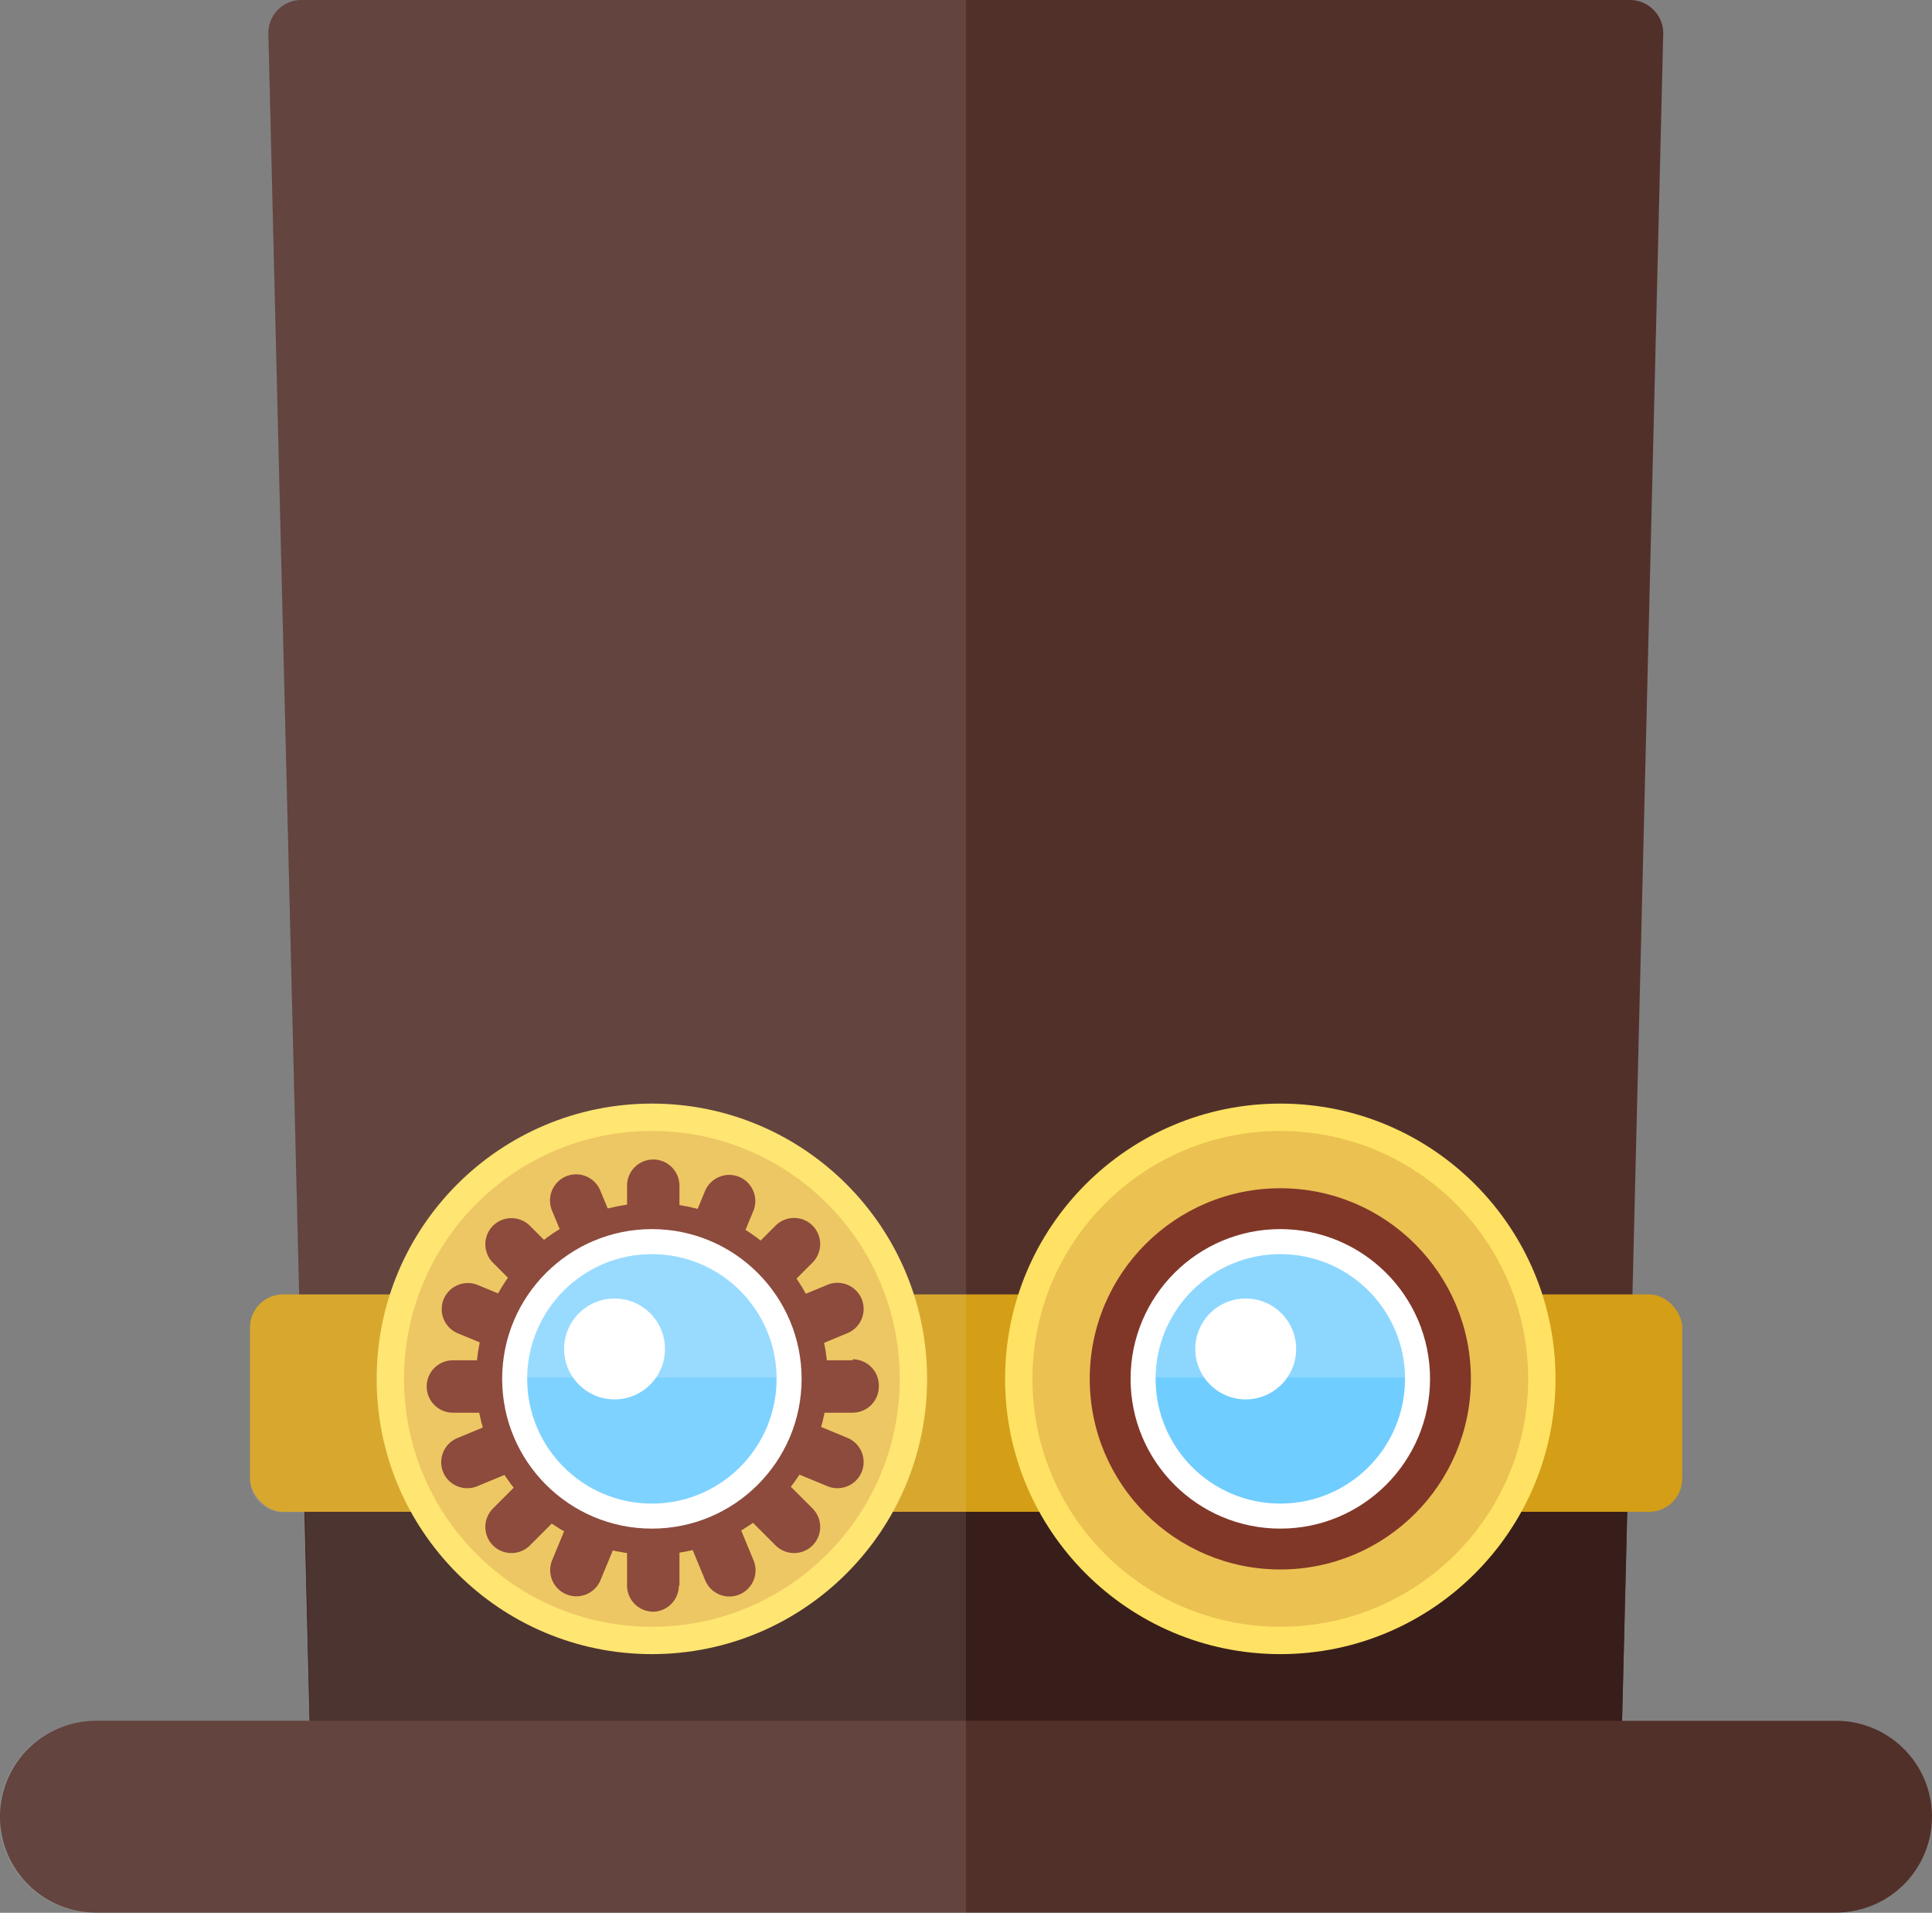 <?xml version="1.0"?>
<svg id="Layer_1" data-name="Layer 1" xmlns="http://www.w3.org/2000/svg" viewBox="0 0 98.84 97.84" width="98.84" height="97.84"><rect x="0" y="0" width="98.84" height="97.84" fill="#808080" stroke="none"/><defs><style>.cls-1{fill:#52302a;}.cls-2{fill:#381e1a;}.cls-3{fill:#d49e17;}.cls-4{fill:#ffe263;}.cls-5{fill:#ebc152;}.cls-6{fill:#803728;}.cls-10,.cls-7,.cls-9{fill:#fff;}.cls-8{fill:#70cdff;}.cls-9{opacity:0.2;}.cls-10{opacity:0.1;}</style></defs><title>icon-hat</title><path class="cls-1" d="M85.18,1.59A1.69,1.69,0,0,0,84,1.08H16a1.69,1.69,0,0,0-1.69,1.73l2.2,90.13a1.69,1.69,0,0,0,1.69,1.65H81.78a1.69,1.69,0,0,0,1.69-1.65l2.2-90.13A1.69,1.69,0,0,0,85.18,1.59Z" transform="translate(-0.58 -1.08)"></path><path class="cls-2" d="M16,71.61l0.52,21.34a1.69,1.69,0,0,0,1.69,1.65H81.78a1.69,1.69,0,0,0,1.69-1.65L84,71.61H16Z" transform="translate(-0.58 -1.08)"></path><rect class="cls-3" x="12.79" y="66.21" width="73.27" height="11.12" rx="1.69" ry="1.69"></rect><path class="cls-1" d="M99.42,94a4.91,4.91,0,0,1-4.91,4.91h-89A4.91,4.91,0,0,1,.58,94h0A4.91,4.91,0,0,1,5.49,89.1h89A4.91,4.91,0,0,1,99.42,94h0Z" transform="translate(-0.58 -1.08)"></path><circle class="cls-4" cx="65.5" cy="70.53" r="14.08"></circle><circle class="cls-5" cx="65.5" cy="70.53" r="12.68"></circle><circle class="cls-6" cx="65.5" cy="70.53" r="9.75"></circle><circle class="cls-7" cx="65.5" cy="70.53" r="7.66"></circle><circle class="cls-8" cx="65.5" cy="70.53" r="6.38"></circle><path class="cls-9" d="M72.45,71.54a6.37,6.37,0,0,0-12.75,0H72.45Z" transform="translate(-0.58 -1.08)"></path><circle class="cls-4" cx="33.35" cy="70.53" r="14.08"></circle><circle class="cls-5" cx="33.35" cy="70.53" r="12.68"></circle><circle class="cls-6" cx="33.35" cy="70.53" r="9"></circle><path class="cls-6" d="M35.31,82.18A1.34,1.34,0,0,1,34,83.52h0a1.34,1.34,0,0,1-1.34-1.34V61.72A1.34,1.34,0,0,1,34,60.39h0a1.34,1.34,0,0,1,1.34,1.34V82.18Z" transform="translate(-0.58 -1.08)"></path><path class="cls-6" d="M39.13,80.89a1.34,1.34,0,0,1-.72,1.75h0a1.34,1.34,0,0,1-1.75-.72L28.82,63a1.34,1.34,0,0,1,.72-1.75h0A1.34,1.34,0,0,1,31.3,62Z" transform="translate(-0.58 -1.08)"></path><path class="cls-6" d="M42.15,78.24a1.34,1.34,0,0,1,0,1.89h0a1.34,1.34,0,0,1-1.89,0L25.8,65.67a1.34,1.34,0,0,1,0-1.89h0a1.34,1.34,0,0,1,1.89,0Z" transform="translate(-0.58 -1.08)"></path><path class="cls-6" d="M43.94,74.63a1.34,1.34,0,0,1,.72,1.75h0a1.34,1.34,0,0,1-1.75.72L24,69.28a1.34,1.34,0,0,1-.72-1.75h0A1.34,1.34,0,0,1,25,66.8Z" transform="translate(-0.58 -1.08)"></path><path class="cls-6" d="M44.2,70.61A1.34,1.34,0,0,1,45.54,72h0a1.34,1.34,0,0,1-1.34,1.34H23.75A1.34,1.34,0,0,1,22.41,72h0a1.34,1.34,0,0,1,1.34-1.34H44.2Z" transform="translate(-0.58 -1.08)"></path><path class="cls-6" d="M42.91,66.8a1.34,1.34,0,0,1,1.75.72h0a1.34,1.34,0,0,1-.72,1.75L25,77.1a1.34,1.34,0,0,1-1.75-.72h0A1.34,1.34,0,0,1,24,74.63Z" transform="translate(-0.58 -1.08)"></path><path class="cls-6" d="M40.26,63.77a1.34,1.34,0,0,1,1.89,0h0a1.34,1.34,0,0,1,0,1.89L27.69,80.13a1.34,1.34,0,0,1-1.89,0h0a1.34,1.34,0,0,1,0-1.89Z" transform="translate(-0.58 -1.08)"></path><path class="cls-6" d="M36.65,62a1.34,1.34,0,0,1,1.75-.72h0A1.34,1.34,0,0,1,39.13,63L31.3,81.91a1.34,1.34,0,0,1-1.75.72h0a1.34,1.34,0,0,1-.72-1.75Z" transform="translate(-0.58 -1.08)"></path><circle class="cls-7" cx="33.35" cy="70.53" r="7.66"></circle><circle class="cls-8" cx="33.35" cy="70.53" r="6.38"></circle><path class="cls-9" d="M40.3,71.54a6.37,6.37,0,0,0-12.75,0H40.3Z" transform="translate(-0.58 -1.08)"></path><path class="cls-10" d="M50,1.08H16a1.69,1.69,0,0,0-1.69,1.73l1.57,64.49H15.05A1.69,1.69,0,0,0,13.37,69v7.75a1.69,1.69,0,0,0,1.69,1.69h1.13L16.44,89.1h-11a4.91,4.91,0,0,0,0,9.83H50V1.08Z" transform="translate(-0.58 -1.08)"></path><circle class="cls-7" cx="63.73" cy="69" r="2.58"></circle><circle class="cls-7" cx="31.44" cy="69" r="2.58"></circle></svg>